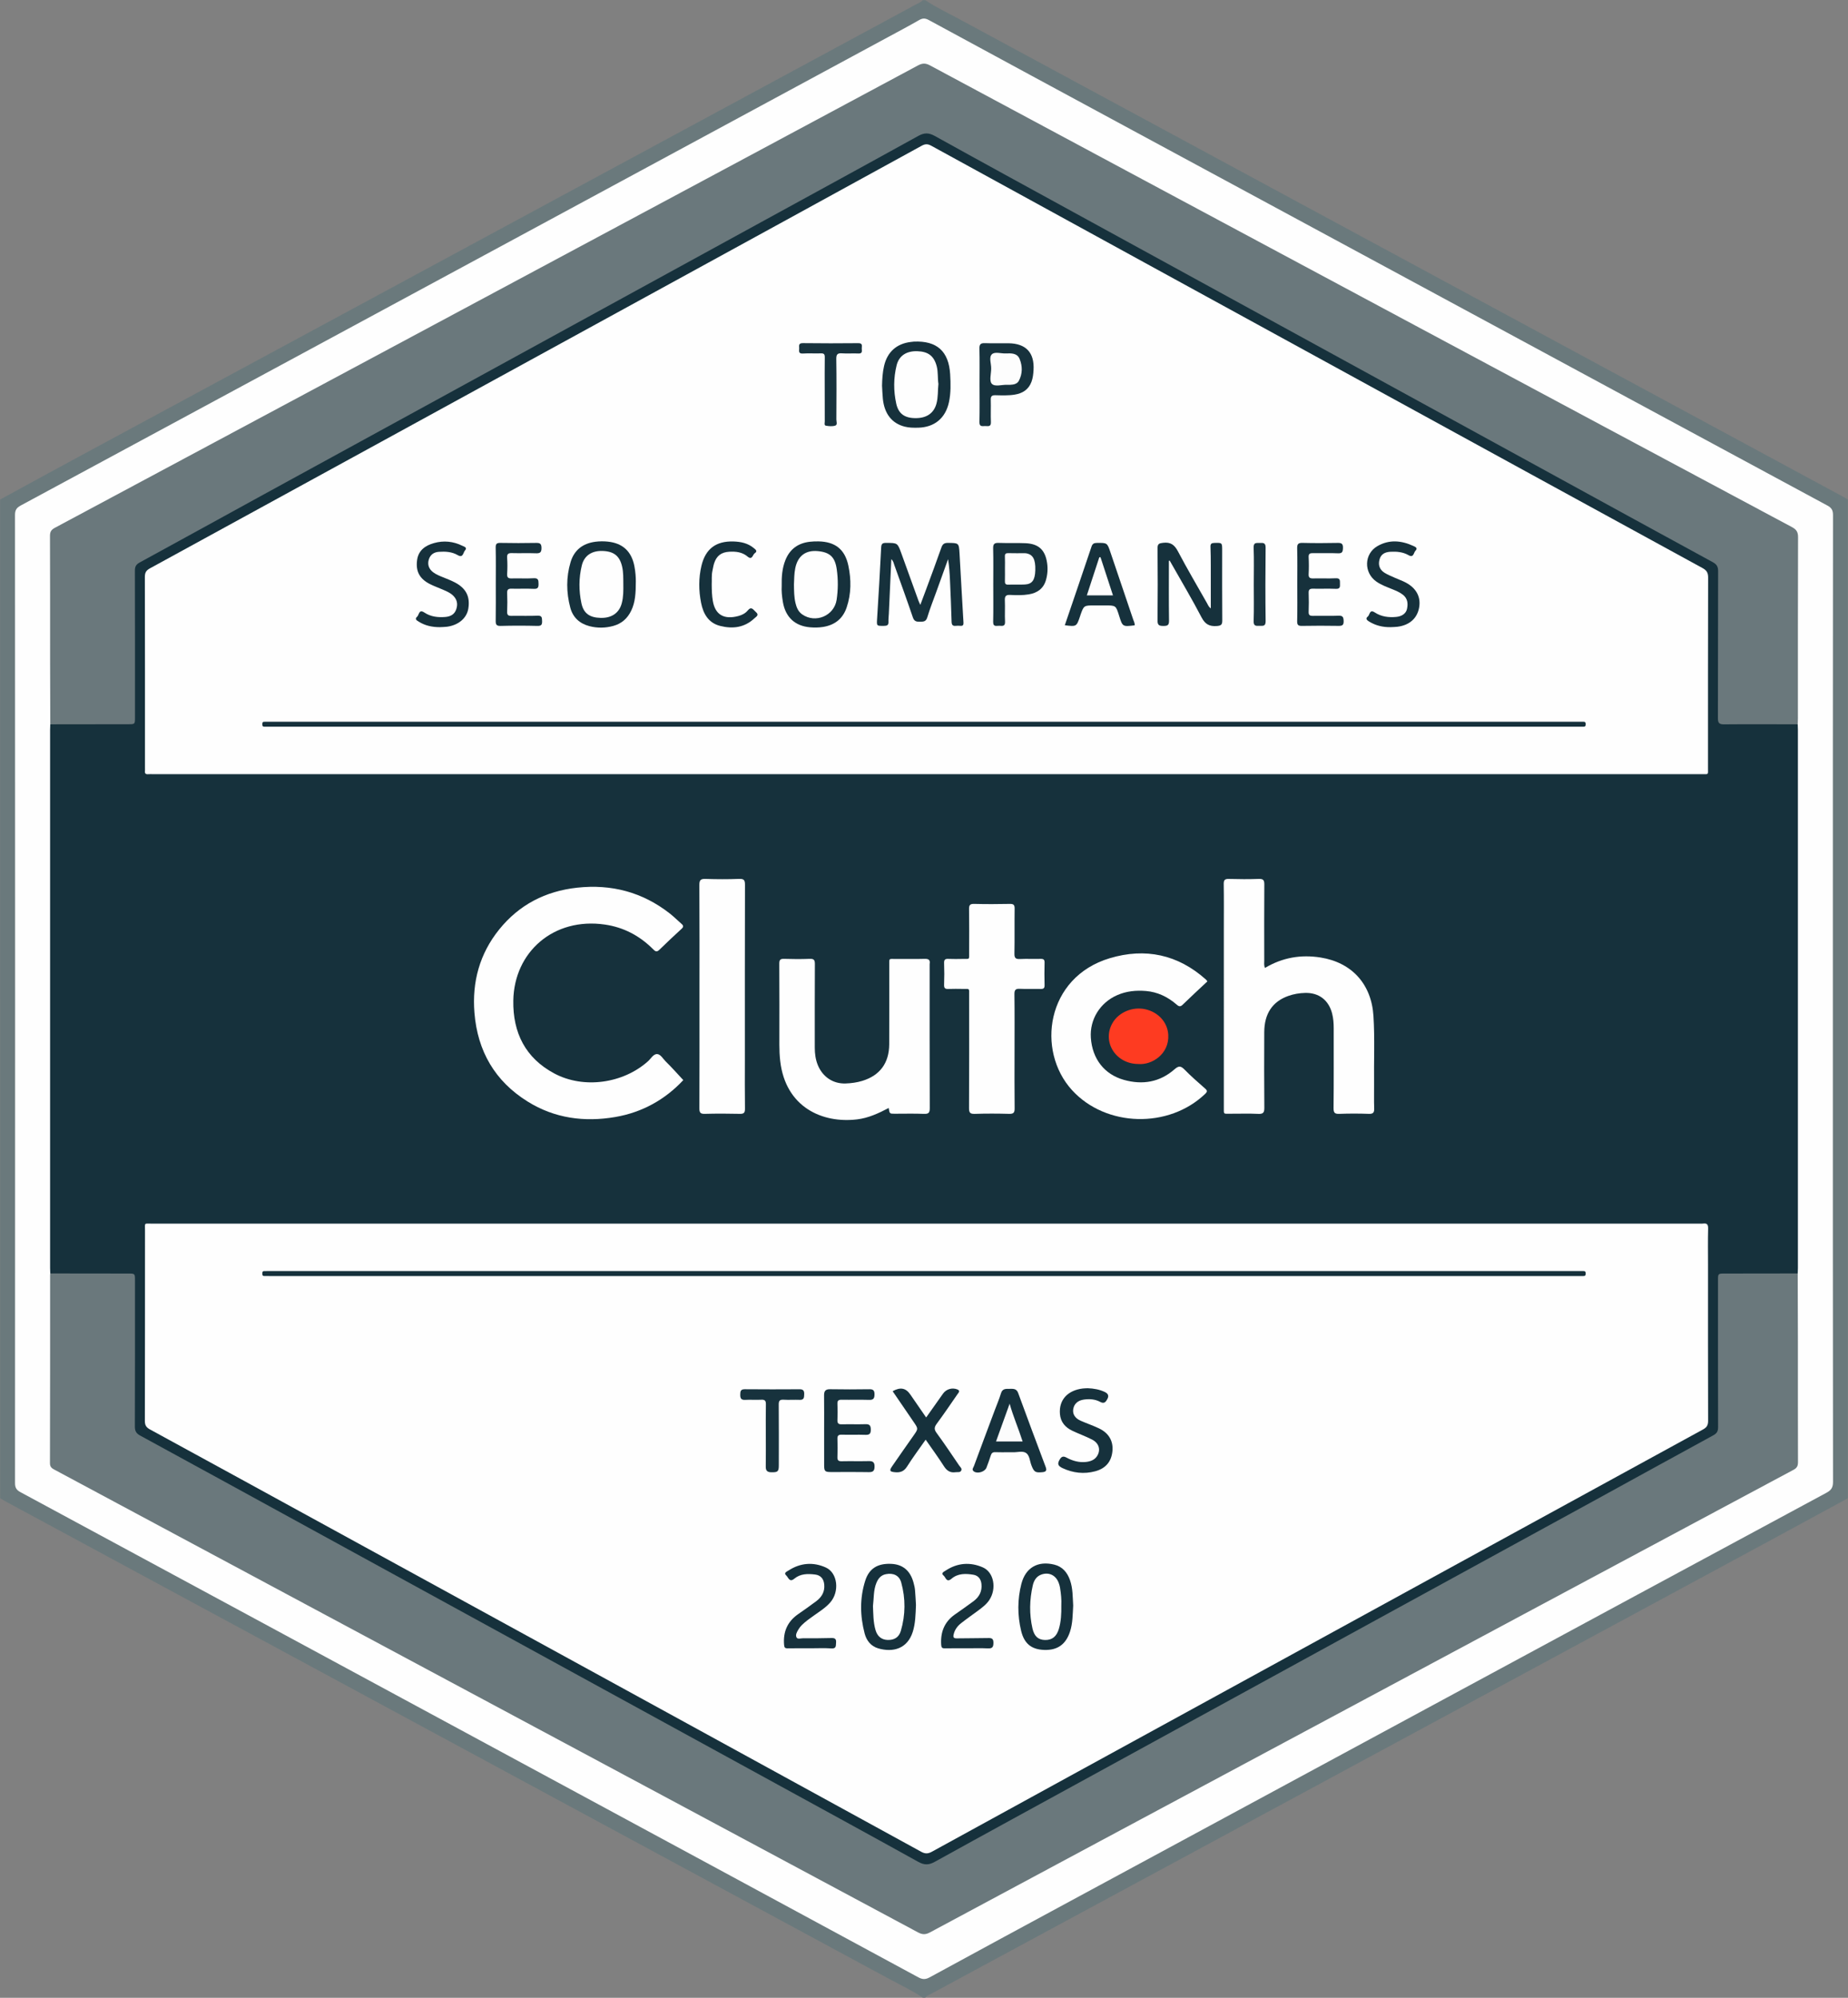 <?xml version="1.0" encoding="utf-8"?>
<!-- Generator: Adobe Illustrator 24.1.3, SVG Export Plug-In . SVG Version: 6.00 Build 0)  -->
<svg version="1.1" id="Layer_1" xmlns="http://www.w3.org/2000/svg" xmlns:xlink="http://www.w3.org/1999/xlink" x="0px" y="0px"
	 viewBox="0 0 800 864.865" style="enable-background:new 0 0 800 864.865;" xml:space="preserve">
<rect x="0" y="0" width="800" height="864.865" fill="#808080" stroke="none"/>
<style type="text/css">
	.st0{fill:none;}
	.st1{fill:#6A797C;}
	.st2{fill:#FEFEFE;}
	.st3{fill:#16313C;}
	.st4{fill:#6A787C;}
	.st5{fill:#FE3B21;}
	.st6{fill:#17323D;}
	.st7{fill:#17323C;}
	.st8{fill:#1A343F;}
	.st9{fill:#FCFCFC;}
	.st10{fill:#FDFDFD;}
</style>
<g>
	<path class="st0" d="M400.54,0.054c133.131,0,266.263,0,399.394,0c0,72.063,0,144.126,0,216.189
		c-1.012,0.366-1.716-0.352-2.477-0.756c-15.585-8.265-31.045-16.763-46.584-25.113c-12.131-6.518-24.249-13.061-36.357-19.621
		c-14.482-7.846-28.992-15.639-43.461-23.509c-9.725-5.289-19.471-10.542-29.223-15.783c-14.984-8.054-29.926-16.186-44.895-24.267
		c-11.96-6.456-23.928-12.899-35.875-19.379c-17.089-9.269-34.203-18.492-51.305-27.736c-12.509-6.762-25.029-13.504-37.552-20.241
		c-12.125-6.523-24.206-13.132-36.33-19.657c-10.303-5.545-20.553-11.188-30.892-16.666C403.344,2.649,401.183,2.273,400.54,0.054z"
		/>
	<path class="st0" d="M799.934,648.621c0,71.221-0.014,142.442,0.066,213.663c0.003,2.277-0.566,2.581-2.672,2.58
		c-132.263-0.06-264.525-0.054-396.788-0.054c0.122-1.711,1.705-1.996,2.778-2.569c7.465-3.982,14.874-8.066,22.322-12.078
		c14.895-8.025,29.785-16.06,44.653-24.135c9.806-5.326,19.654-10.578,29.466-15.893c14.798-8.016,29.616-15.997,44.42-24.003
		c9.976-5.395,19.956-10.782,29.935-16.171c14.73-7.956,29.464-15.903,44.181-23.884c9.89-5.363,19.797-10.696,29.702-16.033
		c12.44-6.703,24.849-13.463,37.291-20.161c9.986-5.376,19.956-10.78,29.938-16.163c12.358-6.665,24.697-13.365,37.052-20.035
		c9.821-5.301,19.614-10.656,29.469-15.895c5.245-2.789,10.364-5.815,15.709-8.416C798.233,648.997,798.923,648.255,799.934,648.621
		z"/>
	<path class="st0" d="M399.46,864.811c-132.321,0-264.641-0.005-396.962,0.05c-2.026,0.001-2.485-0.456-2.483-2.483
		c0.061-71.252,0.051-142.505,0.051-213.757c1.012-0.367,1.716,0.352,2.477,0.756c15.585,8.265,31.045,16.763,46.584,25.113
		c12.131,6.518,24.249,13.061,36.357,19.621c14.482,7.846,28.992,15.639,43.462,23.508c9.725,5.289,19.471,10.543,29.222,15.784
		c14.984,8.054,29.924,16.188,44.894,24.267c12.12,6.54,24.242,13.075,36.353,19.631c14.959,8.098,29.922,16.189,44.892,24.267
		c12.118,6.539,24.234,13.083,36.358,19.611c12.123,6.528,24.221,13.103,36.327,19.664c9.97,5.403,19.965,10.761,29.943,16.15
		c3.563,1.925,7.173,3.766,10.672,5.803C398.379,863.246,399.566,863.483,399.46,864.811z"/>
	<path class="st0" d="M0.066,216.243C0.066,145.022,0.08,73.801,0,2.58C-0.003,0.304,0.566-0.001,2.672,0
		C134.935,0.06,267.197,0.054,399.46,0.054c-0.122,1.711-1.705,1.996-2.778,2.569c-7.465,3.983-14.875,8.065-22.322,12.078
		c-14.895,8.025-29.784,16.06-44.653,24.134C319.82,44.203,309.89,49.492,300,54.853c-14.717,7.978-29.458,15.911-44.18,23.879
		c-9.974,5.398-19.957,10.781-29.935,16.171c-14.73,7.957-29.464,15.903-44.181,23.884c-9.89,5.363-19.797,10.696-29.702,16.033
		c-12.44,6.703-24.849,13.462-37.291,20.161c-9.985,5.376-19.956,10.78-29.938,16.163c-12.358,6.665-24.697,13.365-37.052,20.034
		c-9.821,5.301-19.614,10.656-29.469,15.895c-5.245,2.789-10.364,5.815-15.709,8.416C1.767,215.868,1.077,216.61,0.066,216.243z"/>
	<path class="st1" d="M0.066,216.243c11.43-6.222,22.845-12.474,34.294-18.661c36.635-19.8,73.285-39.572,109.925-59.364
		c54.487-29.433,108.969-58.876,163.454-88.313c29.613-15.999,59.228-31.993,88.834-48.004c1.001-0.542,2.133-0.907,2.887-1.846
		c0.36,0,0.721,0,1.081,0c4.674,3.171,9.794,5.548,14.743,8.225c56.602,30.617,113.222,61.2,169.836,91.793
		c53.851,29.1,107.702,58.2,161.553,87.3c17.135,9.26,34.271,18.518,51.404,27.781c0.631,0.341,1.239,0.726,1.857,1.09
		c0,144.126,0,288.252,0,432.378c-11.591,6.301-23.171,12.624-34.776,18.899c-37.579,20.319-75.167,40.621-112.753,60.928
		c-35.297,19.07-70.596,38.135-105.894,57.205c-39.642,21.417-79.282,42.835-118.923,64.252c-8.054,4.352-16.116,8.69-24.161,13.059
		c-1,0.543-2.133,0.907-2.887,1.845c-0.36,0-0.721,0-1.081,0c-4.677-3.166-9.793-5.548-14.742-8.224
		c-56.683-30.659-113.384-61.283-170.079-91.919c-53.773-29.057-107.544-58.118-161.316-87.177
		c-17.133-9.259-34.268-18.516-51.4-27.778c-0.631-0.341-1.239-0.726-1.857-1.09C0.066,504.495,0.066,360.369,0.066,216.243z"/>
	<path class="st2" d="M793.449,432.654c0,69.631-0.016,139.261,0.067,208.892c0.003,2.445-0.799,3.59-2.865,4.703
		c-55.329,29.803-110.624,59.669-165.918,89.539c-53.633,28.972-107.259,57.955-160.884,86.942
		c-20.485,11.073-40.973,22.143-61.414,33.296c-1.8,0.982-3.115,0.942-4.894-0.021c-57.639-31.203-115.31-62.347-172.972-93.507
		c-71.9-38.853-143.794-77.719-215.719-116.526c-1.742-0.94-2.346-1.932-2.346-3.916c0.052-139.712,0.054-279.423-0.01-419.135
		c-0.001-2.134,0.709-3.127,2.502-4.094c71.141-38.366,142.256-76.782,213.371-115.197c53.633-28.972,107.262-57.952,160.891-86.931
		c4.905-2.65,9.838-5.253,14.672-8.027c1.528-0.877,2.643-0.81,4.164,0.016c29.476,16.001,58.98,31.949,88.487,47.893
		c43.742,23.635,87.493,47.254,131.237,70.885c56.4,30.469,112.793,60.953,169.219,91.373c1.818,0.98,2.471,2.01,2.469,4.114
		C793.438,292.852,793.449,362.753,793.449,432.654z"/>
	<path class="st3" d="M21.763,551.296c-0.026-0.809-0.076-1.617-0.076-2.426c-0.004-77.625-0.004-155.25,0-232.874
		c0-0.809,0.049-1.617,0.076-2.426c1.032-1.03,2.358-0.735,3.585-0.738c9.636-0.025,19.273-0.007,28.91-0.017
		c3.37-0.003,3.461-0.091,3.462-3.513c0.008-20.265,0.053-40.529-0.051-60.793c-0.015-2.955,0.833-4.768,3.527-6.233
		c14.078-7.654,28.133-15.353,42.181-23.062c12.076-6.626,24.17-13.218,36.251-19.834c12.634-6.919,25.268-13.836,37.891-20.774
		c16.173-8.89,32.359-17.756,48.551-26.611c16.113-8.811,32.22-17.634,48.337-26.44c16.037-8.762,32.049-17.572,48.078-26.349
		c14.213-7.783,28.427-15.564,42.644-23.339c10.584-5.788,21.227-11.471,31.696-17.462c3.017-1.727,5.499-1.684,8.523,0.009
		c16.496,9.232,33.132,18.214,49.707,27.305c16.022,8.789,32.052,17.564,48.078,26.346c14.289,7.83,28.595,15.632,42.881,23.468
		c13.971,7.663,27.947,15.316,41.919,22.976c14.209,7.79,28.422,15.573,42.641,23.346c13.903,7.6,27.787,15.235,41.691,22.834
		c12.639,6.909,25.279,13.816,37.901,20.757c10.334,5.683,20.696,11.314,31.043,16.972c2.52,1.378,3.281,3.112,3.271,5.834
		c-0.078,20.174-0.044,40.349-0.041,60.523c0.001,4.036,0.007,4.04,4.008,4.041c8.736,0.003,17.472-0.011,26.208,0.014
		c1.226,0.004,2.551-0.291,3.582,0.738c0.026,0.809,0.076,1.617,0.076,2.426c0.003,77.625,0.004,155.25,0,232.874
		c0,0.809-0.049,1.617-0.076,2.426c-1.032,1.03-2.358,0.734-3.586,0.738c-9.006,0.026-18.012,0.004-27.018,0.019
		c-3.036,0.005-3.188,0.152-3.19,3.228c-0.012,20.264-0.065,40.529,0.056,60.793c0.019,3.162-0.859,5.1-3.752,6.657
		c-12.129,6.525-24.199,13.164-36.266,19.807c-12.382,6.816-24.781,13.601-37.187,20.373c-12.564,6.858-25.11,13.749-37.675,20.606
		c-13.987,7.633-27.949,15.313-41.925,22.966c-14.371,7.87-28.75,15.724-43.115,23.604c-13.891,7.62-27.793,15.222-41.686,22.839
		c-14.366,7.877-28.745,15.732-43.114,23.604c-13.896,7.612-27.808,15.193-41.678,22.853c-4.649,2.568-9.384,4.981-13.963,7.674
		c-2.07,1.218-4.009,1.185-6.11,0.012c-13.757-7.677-27.619-15.163-41.429-22.744c-12.468-6.845-24.951-13.664-37.429-20.492
		c-14.294-7.822-28.576-15.666-42.871-23.487c-13.979-7.649-27.946-15.318-41.928-22.961c-12.086-6.606-24.164-13.229-36.245-19.844
		c-12.555-6.875-25.117-13.737-37.664-20.627c-12.389-6.803-24.791-13.583-37.184-20.377c-13.894-7.616-27.798-15.214-41.689-22.837
		c-6.945-3.812-13.899-7.608-20.858-11.392c-2.325-1.265-3.056-2.887-3.047-5.412c0.067-19.724,0.038-39.448,0.037-59.172
		c0-0.811,0.008-1.621-0.002-2.432c-0.039-3.079-0.167-3.236-3.193-3.241c-9.727-0.016-19.453,0.005-29.18-0.019
		C24.122,552.03,22.795,552.326,21.763,551.296z"/>
	<path class="st4" d="M778.237,313.569c-10.628-0.013-21.257-0.091-31.883,0.013c-2.187,0.021-2.677-0.654-2.67-2.733
		c0.072-21.167,0.014-42.335,0.092-63.502c0.007-1.966-0.555-3.012-2.304-3.964c-24.318-13.242-48.59-26.568-72.875-39.87
		c-22.708-12.439-45.418-24.874-68.127-37.311c-22.709-12.437-45.418-24.874-68.128-37.31
		c-22.631-12.392-45.265-24.778-67.893-37.176c-19.947-10.929-39.913-21.823-59.796-32.865c-2.596-1.442-4.546-1.437-7.143,0.001
		c-22.654,12.537-45.387,24.93-68.097,37.366c-22.71,12.436-45.42,24.871-68.129,37.307c-22.63,12.394-45.256,24.795-67.89,37.182
		c-26.814,14.675-53.641,29.324-80.448,44.01c-17.503,9.589-34.967,19.251-52.493,28.796c-1.593,0.868-2.062,1.818-2.057,3.564
		c0.061,21.167,0.041,42.335,0.038,63.502c0,2.94-0.008,2.945-2.895,2.949c-11.258,0.016-22.517,0.028-33.775,0.042
		c-0.026-9.184-0.069-18.369-0.075-27.553c-0.012-18.011,0.026-36.022-0.049-54.033c-0.007-1.79,0.555-2.665,2.125-3.505
		c75.447-40.363,150.866-80.779,226.29-121.186c49.121-26.315,98.251-52.614,147.348-78.975c1.854-0.995,3.253-1.048,5.139-0.036
		c70.098,37.622,140.224,75.193,210.352,112.758c54.28,29.076,108.564,58.146,162.874,87.167c1.887,1.008,2.614,2.108,2.606,4.314
		c-0.089,26.116-0.057,52.232-0.061,78.348C778.313,311.769,778.264,312.669,778.237,313.569z"/>
	<path class="st4" d="M21.763,551.296c11.258,0.013,22.517,0.026,33.775,0.041c2.887,0.004,2.895,0.009,2.895,2.949
		c0.002,21.077,0.031,42.155-0.048,63.232c-0.007,1.966,0.554,3.012,2.303,3.964c24.318,13.242,48.59,26.568,72.875,39.87
		c22.708,12.439,45.418,24.874,68.127,37.311c22.709,12.437,45.418,24.874,68.128,37.31c22.631,12.392,45.266,24.778,67.893,37.176
		c19.947,10.929,39.913,21.823,59.796,32.865c2.595,1.441,4.545,1.438,7.143,0.001c22.654-12.537,45.387-24.93,68.097-37.366
		c22.71-12.436,45.42-24.871,68.129-37.307c22.63-12.394,45.256-24.795,67.89-37.182c26.814-14.674,53.641-29.324,80.448-44.01
		c17.503-9.589,34.967-19.25,52.493-28.796c1.592-0.867,2.064-1.817,2.059-3.563c-0.061-21.167-0.041-42.335-0.039-63.502
		c0-2.941,0.008-2.946,2.894-2.95c10.538-0.016,21.077-0.028,31.615-0.042c0.026,9.725,0.069,19.45,0.076,29.176
		c0.012,17.472-0.015,34.944,0.035,52.416c0.005,1.597-0.335,2.557-1.875,3.381c-75.375,40.32-150.723,80.69-226.074,121.055
		c-49.283,26.401-98.572,52.79-147.828,79.241c-1.867,1.003-3.27,1.003-5.139,0.001c-79.69-42.734-159.411-85.409-239.121-128.107
		c-44.847-24.022-89.678-48.073-134.523-72.099c-1.211-0.649-2.162-1.15-2.157-2.929c0.08-27.198,0.061-54.397,0.069-81.595
		C21.7,551.655,21.741,551.476,21.763,551.296z"/>
	<path class="st2" d="M401.064,529.717c111.504,0,223.007,0,334.511,0c0.54,0,1.09,0.065,1.62-0.012
		c1.705-0.248,2.305,0.321,2.257,2.155c-0.135,5.221-0.047,10.447-0.047,15.671c0,22.518-0.024,45.036,0.044,67.553
		c0.006,1.844-0.538,2.831-2.168,3.723c-71.616,39.166-143.204,78.381-214.798,117.586c-39.695,21.737-79.4,43.457-119.069,65.242
		c-1.693,0.93-2.932,0.947-4.632,0.015c-85.116-46.668-170.257-93.287-255.397-139.911c-26.149-14.32-52.293-28.65-78.469-42.918
		c-1.609-0.877-2.209-1.828-2.205-3.701c0.069-27.471,0.04-54.943,0.057-82.415c0.002-3.495-0.516-2.979,2.974-2.98
		C177.515,529.715,289.289,529.717,401.064,529.717z"/>
	<path class="st2" d="M401.074,335.148c-111.594,0-223.188,0-334.781,0c-0.721,0-1.446-0.051-2.161,0.011
		c-1.044,0.091-1.501-0.303-1.382-1.368c0.05-0.445,0.007-0.9,0.007-1.35c0-27.562,0.021-55.124-0.047-82.685
		c-0.005-1.864,0.58-2.824,2.194-3.707c71.537-39.123,143.048-78.291,214.564-117.452c39.853-21.823,79.714-43.634,119.542-65.504
		c1.537-0.844,2.621-0.833,4.153,0.007c61.726,33.857,123.48,67.661,185.228,101.477c49.54,27.13,99.07,54.277,148.64,81.351
		c1.826,0.997,2.432,2.039,2.426,4.111c-0.08,27.471-0.049,54.943-0.06,82.415c-0.001,3.109,0.397,2.686-2.732,2.687
		C624.802,335.149,512.938,335.148,401.074,335.148z"/>
	<path class="st2" d="M295.801,467.591c-7.85,8.408-17.746,13.973-29.441,15.977c-13.366,2.29-26.212,0.596-37.905-6.669
		c-14.213-8.831-21.73-21.861-23.068-38.433c-1.077-13.343,2.219-25.53,10.681-36.046c8.663-10.766,20.082-16.631,33.753-18.129
		c14.878-1.63,28.353,1.93,40.194,11.215c1.765,1.384,3.34,3.007,5.045,4.471c0.901,0.774,0.842,1.338-0.023,2.134
		c-3.243,2.984-6.47,5.989-9.612,9.079c-1.251,1.23-1.911,0.527-2.814-0.375c-5.775-5.766-12.692-9.389-20.774-10.562
		c-22.148-3.216-39.274,11.862-39.626,32.889c-0.232,13.922,5.231,24.887,17.734,31.569c12.707,6.791,29.806,4.366,40.573-5.276
		c1.258-1.126,2.307-3.118,3.866-3.116c1.562,0.002,2.595,2.014,3.791,3.186C290.804,462.08,293.241,464.851,295.801,467.591z"/>
	<path class="st2" d="M547.603,419.031c7.616-4.535,15.591-5.858,24.06-4.515c13.522,2.145,22.037,11.503,22.905,25.296
		c0.617,9.802,0.147,19.618,0.27,29.426c0.044,3.511-0.088,7.027,0.046,10.533c0.069,1.816-0.37,2.502-2.33,2.431
		c-4.226-0.153-8.466-0.155-12.692,0c-1.971,0.072-2.585-0.373-2.563-2.479c0.118-11.524,0.049-23.05,0.063-34.576
		c0.003-2.168-0.145-4.308-0.692-6.415c-1.49-5.736-5.672-9.009-11.595-8.888c-2.515,0.051-5.01,0.462-7.402,1.32
		c-6.834,2.449-10.341,7.669-10.375,15.667c-0.047,10.895-0.064,21.791,0.034,32.685c0.019,2.053-0.419,2.801-2.622,2.694
		c-4.042-0.196-8.101-0.04-12.153-0.061c-3.033-0.015-2.758,0.391-2.758-2.71c-0.005-25.752-0.003-51.505-0.003-77.257
		c0-6.483,0.066-12.967-0.043-19.449c-0.03-1.792,0.489-2.281,2.251-2.23c4.318,0.126,8.646,0.14,12.963-0.004
		c1.917-0.064,2.372,0.557,2.359,2.401c-0.082,10.985-0.047,21.97-0.03,32.956C547.297,416.833,547.096,417.835,547.603,419.031z"/>
	<path class="st2" d="M384.714,479.666c-4.482,2.343-8.807,4.336-13.603,4.921c-15.152,1.847-31.047-5.271-33.356-25.259
		c-0.269-2.332-0.369-4.658-0.366-7c0.014-11.704,0.04-23.408-0.032-35.111c-0.01-1.65,0.391-2.179,2.085-2.12
		c3.687,0.129,7.384,0.138,11.07-0.002c1.781-0.068,2.261,0.462,2.25,2.234c-0.075,12.063-0.036,24.128-0.042,36.191
		c-0.001,2.63,0.326,5.196,1.344,7.644c2.11,5.071,6.604,8.096,12.052,7.885c2.413-0.093,4.834-0.41,7.175-1.126
		c7.609-2.328,11.62-7.704,11.653-15.848c0.045-11.343,0.005-22.687,0.015-34.031c0.003-3.406-0.311-2.872,2.835-2.898
		c4.141-0.034,8.285,0.077,12.422-0.049c1.744-0.053,2.54,0.408,2.231,2.213c-0.015,0.087-0.002,0.18-0.002,0.27
		c0,20.707-0.032,41.414,0.05,62.12c0.008,2.043-0.508,2.591-2.537,2.508c-4.224-0.172-8.46-0.046-12.691-0.055
		C385.11,482.149,385.11,482.136,384.714,479.666z"/>
	<path class="st2" d="M522.683,424.848c-3.604,3.389-7.237,6.73-10.772,10.171c-1.149,1.118-1.86,0.464-2.702-0.257
		c-3.787-3.248-8.105-5.319-13.114-5.743c-4.263-0.361-8.438,0.042-12.417,1.771c-7.458,3.242-11.993,10.555-11.446,18.482
		c0.629,9.102,5.804,15.829,14.294,18.217c8.063,2.269,15.554,1.025,21.947-4.594c1.772-1.558,2.706-1.504,4.308,0.138
		c2.821,2.892,5.893,5.545,8.926,8.222c0.977,0.862,1.016,1.328,0.027,2.279c-15.732,15.118-42.952,14.492-57.64-1.584
		c-15.58-17.053-11.267-48.849,16.305-57.124c15.389-4.618,29.524-1.639,41.681,9.261
		C522.272,424.257,522.405,424.492,522.683,424.848z"/>
	<path class="st2" d="M439.195,455.246c0,8.193-0.057,16.386,0.043,24.577c0.023,1.876-0.502,2.426-2.382,2.377
		c-4.948-0.13-9.905-0.156-14.851,0.01c-2.055,0.069-2.521-0.516-2.51-2.53c0.088-16.295,0.056-32.59,0.044-48.885
		c-0.002-3.093,0.353-2.649-2.751-2.682c-2.07-0.022-4.143-0.064-6.211,0.017c-1.326,0.052-1.935-0.249-1.877-1.767
		c0.12-3.146,0.112-6.303,0.002-9.451c-0.051-1.466,0.47-1.862,1.844-1.8c2.066,0.093,4.14,0.048,6.211,0.018
		c3.156-0.045,2.77,0.499,2.782-2.92c0.021-6.212,0.067-12.425-0.033-18.635c-0.028-1.735,0.4-2.309,2.215-2.265
		c5.128,0.127,10.263,0.112,15.392,0.005c1.652-0.035,2.148,0.401,2.123,2.088c-0.098,6.481,0.04,12.965-0.088,19.445
		c-0.039,1.947,0.598,2.411,2.414,2.325c2.964-0.14,5.941,0.014,8.91-0.062c1.26-0.032,1.759,0.301,1.723,1.651
		c-0.087,3.239-0.087,6.483,0,9.722c0.037,1.353-0.469,1.68-1.726,1.648c-2.969-0.076-5.946,0.079-8.91-0.062
		c-1.819-0.086-2.437,0.386-2.411,2.328C439.26,438.679,439.195,446.963,439.195,455.246z"/>
	<path class="st2" d="M302.806,431.2c0-16.022,0.045-32.044-0.053-48.065c-0.013-2.153,0.575-2.706,2.671-2.638
		c4.855,0.157,9.724,0.172,14.577-0.007c2.094-0.078,2.507,0.564,2.501,2.543c-0.068,25.383-0.045,50.766-0.045,76.149
		c0,6.931-0.06,13.862,0.041,20.792c0.026,1.789-0.497,2.267-2.26,2.225c-5.038-0.12-10.082-0.132-15.119,0.004
		c-1.916,0.052-2.365-0.538-2.357-2.397C302.837,463.604,302.806,447.402,302.806,431.2z"/>
	<path class="st5" d="M492.756,460.616c-9.797-0.033-15.827-9.656-11.134-17.771c2.692-4.655,8.725-7.167,14.226-5.923
		c5.513,1.247,9.573,5.552,9.894,11.028C506.233,456.332,498.625,461.161,492.756,460.616z"/>
	<path class="st3" d="M400.006,552.417c-94.395,0-188.789,0-283.184,0c-0.811,0-1.621-0.008-2.432-0.01
		c-0.734-0.001-0.835-0.46-0.833-1.064c0.002-0.596,0.077-1.073,0.821-1.076c0.63-0.003,1.261-0.011,1.891-0.011
		c189.149,0,378.299,0,567.448,0c0.54,0,1.082,0.025,1.621-0.003c0.777-0.041,1.117,0.239,1.117,1.077
		c0,0.827-0.314,1.126-1.104,1.091c-0.719-0.032-1.441-0.004-2.161-0.004C588.795,552.417,494.401,552.417,400.006,552.417z"/>
	<path class="st3" d="M400.719,623.252c-2.778,3.975-5.581,7.715-8.067,11.655c-1.313,2.082-2.943,2.647-5.178,2.438
		c-2.311-0.216-2.59-0.663-1.272-2.577c3.059-4.442,6.157-8.857,9.259-13.27c2.081-2.96,2.094-2.948,0.076-5.898
		c-3.036-4.438-6.069-8.878-9.113-13.332c3.379-1.879,5.712-1.39,7.661,1.446c2.225,3.237,4.458,6.469,6.847,9.935
		c2.526-3.573,4.903-6.937,7.283-10.299c1.403-1.981,3.913-2.733,6.137-1.881c1.545,0.592,0.618,1.409,0.16,2.072
		c-2.962,4.29-5.893,8.605-8.986,12.799c-1.064,1.444-1.237,2.407-0.1,3.959c3.397,4.638,6.588,9.427,9.828,14.179
		c0.431,0.632,1.285,1.245,0.878,2.113c-0.47,1.004-1.567,0.614-2.42,0.744c-2.322,0.353-3.82-0.602-5.088-2.595
		C406.175,630.895,403.465,627.211,400.719,623.252z"/>
	<path class="st3" d="M436.786,628.69c-1.979,0-3.96,0.06-5.935-0.023c-1.097-0.046-1.61,0.39-1.929,1.387
		c-0.574,1.793-1.212,3.568-1.887,5.326c-0.688,1.791-3.858,2.735-5.418,1.647c-1.128-0.787-0.252-1.66,0.018-2.392
		c2.974-8.077,6.004-16.133,9.017-24.195c0.911-2.436,1.94-4.837,2.693-7.321c0.622-2.052,2.194-1.868,3.672-1.871
		c1.467-0.003,3.003-0.23,3.733,1.77c3.909,10.698,7.901,21.366,11.915,32.025c0.576,1.53,0.216,2.127-1.395,2.284
		c-3.055,0.297-3.643-0.045-4.775-3.003c-0.699-1.827-0.771-4.265-2.292-5.304c-1.523-1.04-3.835-0.23-5.798-0.326
		C437.866,628.668,437.325,628.69,436.786,628.69z"/>
	<path class="st3" d="M356.764,619.264c0-5.042,0.045-10.085-0.023-15.126c-0.026-1.908,0.569-2.763,2.634-2.725
		c5.67,0.104,11.345,0.086,17.016,0.005c1.68-0.024,2.182,0.595,2.18,2.204c-0.002,1.658-0.391,2.464-2.275,2.405
		c-3.958-0.125-7.923,0.011-11.883-0.064c-1.359-0.026-1.954,0.31-1.889,1.785c0.104,2.336,0.094,4.683,0.002,7.021
		c-0.056,1.425,0.464,1.872,1.866,1.839c3.419-0.081,6.844,0.048,10.263-0.055c1.78-0.054,2.303,0.583,2.317,2.345
		c0.015,1.823-0.608,2.319-2.347,2.259c-3.417-0.117-6.843,0.027-10.262-0.063c-1.424-0.038-1.886,0.43-1.838,1.838
		c0.09,2.608,0.095,5.224-0.002,7.831c-0.052,1.41,0.405,1.862,1.824,1.831c3.87-0.085,7.744,0.031,11.613-0.056
		c1.734-0.039,2.649,0.292,2.634,2.342c-0.014,1.948-0.703,2.461-2.556,2.427c-5.49-0.102-10.984-0.017-16.476-0.046
		c-2.413-0.013-2.774-0.384-2.789-2.871C356.742,629.349,356.764,624.307,356.764,619.264z"/>
	<path class="st3" d="M396.522,694.82c-0.182,4.254-0.233,8.028-1.403,11.675c-2.347,7.314-8.555,8.938-14.875,7.125
		c-3.239-0.929-5.137-3.405-5.942-6.466c-2.002-7.611-2.145-15.307,0.259-22.857c1.688-5.301,5.372-7.516,11.185-7.285
		c5.045,0.201,8.317,2.924,9.72,8.135c0.279,1.038,0.546,2.098,0.642,3.164C396.316,690.635,396.41,692.97,396.522,694.82z"/>
	<path class="st3" d="M464.585,695.076c-0.232,3.893-0.184,7.682-1.39,11.326c-1.819,5.492-5.403,8.05-11.101,7.871
		c-5.509-0.173-8.712-2.65-10.06-8.321c-1.602-6.739-1.602-13.58,0.125-20.287c1.813-7.044,7.158-10.064,14.221-8.322
		c3.54,0.873,5.618,3.345,6.808,6.68C464.482,687.65,464.345,691.451,464.585,695.076z"/>
	<path class="st3" d="M470.908,600.98c2.532,0.105,4.987,0.511,7.312,1.607c1.389,0.655,1.931,1.559,1.193,2.993
		c-0.658,1.279-1.38,2.28-3.107,1.338c-2.206-1.203-4.633-1.368-7.087-1.024c-2.645,0.37-4.255,1.858-4.62,4.178
		c-0.331,2.107,0.785,3.922,3.239,4.996c2.626,1.15,5.357,2.073,7.94,3.308c4.22,2.018,6.178,5.445,5.805,9.726
		c-0.394,4.535-2.826,7.581-7.444,8.827c-4.849,1.308-9.63,0.759-14.171-1.361c-2.121-0.99-2.288-1.985-1.161-3.823
		c0.766-1.249,1.568-1.442,2.873-0.738c2.652,1.431,5.493,2.237,8.552,1.878c2.043-0.24,3.85-0.963,4.902-2.883
		c1.389-2.536,0.536-5.29-2.368-6.786c-2.786-1.435-5.765-2.487-8.596-3.841c-3.019-1.444-5.032-3.734-5.323-7.227
		c-0.504-6.044,3.265-10.252,9.904-11.052C469.463,601.011,470.186,601.016,470.908,600.98z"/>
	<path class="st3" d="M350.707,713.567c-3.24,0-6.481-0.043-9.719,0.023c-1.161,0.023-1.459-0.345-1.557-1.512
		c-0.473-5.592,1.41-10.031,6.052-13.267c2.653-1.85,5.309-3.701,7.891-5.647c2.356-1.776,3.731-4.091,3.443-7.184
		c-0.231-2.479-1.529-4.052-3.986-4.35c-3.169-0.384-6.358-0.378-8.988,1.818c-2.112,1.764-2.587-0.604-3.473-1.393
		c-1.283-1.142,0.287-1.721,0.947-2.148c5.138-3.327,10.683-3.798,16.179-1.311c5.181,2.345,6.027,10.501,1.862,15.19
		c-1.993,2.243-4.524,3.824-6.938,5.542c-1.832,1.304-3.679,2.59-5.289,4.167c-0.572,0.56-1.075,1.219-1.489,1.905
		c-0.65,1.078-1.418,2.382-0.803,3.501c0.453,0.824,1.84,0.321,2.803,0.324c4.048,0.012,8.099,0.027,12.144-0.103
		c1.592-0.051,2.289,0.292,2.144,2.043c-0.117,1.413,0.113,2.605-2.045,2.456C356.837,713.411,353.767,713.567,350.707,713.567z"/>
	<path class="st3" d="M418.719,713.567c-3.238,0-6.478-0.042-9.715,0.022c-1.162,0.023-1.485-0.345-1.563-1.52
		c-0.362-5.445,1.348-9.896,5.892-13.109c2.714-1.919,5.456-3.799,8.117-5.789c2.463-1.842,3.763-4.285,3.42-7.462
		c-0.231-2.139-1.404-3.623-3.438-3.973c-3.323-0.572-6.755-0.654-9.508,1.703c-2.207,1.889-2.505-0.592-3.413-1.325
		c-1.361-1.098,0.123-1.705,0.798-2.152c5.113-3.394,10.649-3.834,16.161-1.418c4.812,2.109,6.043,9.167,2.835,14.074
		c-1.26,1.927-3.059,3.271-4.862,4.612c-2.45,1.822-4.962,3.564-7.361,5.45c-1.568,1.234-2.76,2.785-3.235,4.826
		c-0.296,1.272-0.059,1.79,1.369,1.76c4.495-0.094,8.993-0.029,13.488-0.138c1.604-0.039,2.374,0.198,2.356,2.125
		c-0.018,1.91-0.594,2.442-2.437,2.354C424.661,713.464,421.687,713.568,418.719,713.567z"/>
	<path class="st6" d="M331.52,621.414c0-4.495-0.058-8.991,0.031-13.484c0.03-1.533-0.441-2.046-1.979-1.969
		c-2.331,0.117-4.678-0.061-7.008,0.06c-1.749,0.091-2.129-0.707-2.11-2.249c0.018-1.432,0.127-2.374,1.983-2.356
		c7.91,0.076,15.821,0.057,23.731,0.011c1.582-0.009,2.017,0.691,1.972,2.134c-0.042,1.36-0.024,2.528-1.935,2.45
		c-2.333-0.095-4.681,0.091-7.008-0.058c-1.726-0.11-2.092,0.544-2.079,2.147c0.07,8.719,0.038,17.439,0.03,26.159
		c-0.003,2.834-0.435,3.153-3.312,3.1c-1.737-0.032-2.368-0.744-2.34-2.463C331.569,630.404,331.52,625.908,331.52,621.414z"/>
	<path class="st3" d="M400.005,314.609c-94.395,0-188.789,0-283.184,0c-0.811,0-1.621-0.008-2.432-0.01
		c-0.735-0.001-0.833-0.462-0.832-1.065c0.001-0.597,0.08-1.072,0.822-1.074c0.63-0.002,1.261-0.011,1.891-0.011
		c189.149,0,378.299,0,567.448,0c0.54,0,1.082,0.025,1.621-0.003c0.778-0.041,1.116,0.242,1.115,1.078
		c0,0.828-0.317,1.124-1.106,1.089c-0.719-0.032-1.441-0.004-2.161-0.004C588.794,314.609,494.399,314.609,400.005,314.609z"/>
	<path class="st3" d="M398.406,261.861c1.003-2.677,1.849-4.898,2.67-7.129c2.168-5.894,4.377-11.773,6.451-17.7
		c0.53-1.514,1.262-2.027,2.874-2.005c4.645,0.064,4.709-0.019,4.977,4.505c0.592,9.961,1.083,19.927,1.704,29.886
		c0.079,1.267-0.282,1.593-1.411,1.509c-0.627-0.046-1.266-0.066-1.889,0.004c-1.428,0.16-1.804-0.457-1.841-1.846
		c-0.158-5.931-0.427-11.86-0.688-17.788c-0.134-3.044-0.337-6.085-0.833-9.225c-1.684,4.678-3.369,9.356-5.052,14.034
		c-1.336,3.714-2.814,7.386-3.946,11.161c-0.579,1.932-1.756,1.86-3.253,1.888c-1.481,0.028-2.422-0.203-2.988-1.866
		c-2.573-7.558-5.302-15.064-7.992-22.582c-0.293-0.818-0.399-1.736-1.338-2.64c-0.365,8.054-0.717,15.843-1.072,23.633
		c-0.053,1.167-0.215,2.339-0.161,3.5c0.071,1.501-0.665,1.74-1.97,1.749c-3.219,0.023-3.149,0.089-2.945-3.206
		c0.633-10.228,1.264-20.457,1.753-30.693c0.083-1.733,0.631-2.027,2.193-2.02c4.88,0.024,4.889-0.046,6.525,4.467
		c2.478,6.837,4.941,13.68,7.417,20.518C397.762,260.481,397.991,260.924,398.406,261.861z"/>
	<path class="st3" d="M506.018,242.809c0,8.633-0.072,17.268,0.053,25.899c0.03,2.058-0.763,2.275-2.487,2.269
		c-1.74-0.005-2.501-0.292-2.481-2.31c0.105-10.436,0.101-20.873,0.002-31.309c-0.018-1.962,0.701-2.17,2.435-2.373
		c3.254-0.381,4.915,0.888,6.41,3.732c3.966,7.539,8.307,14.882,12.508,22.297c0.431,0.761,0.704,1.638,1.698,2.372
		c0-6.234,0.011-12.278-0.005-18.323c-0.007-2.786-0.015-5.574-0.128-8.357c-0.054-1.327,0.464-1.636,1.711-1.667
		c3.346-0.084,3.345-0.146,3.346,3.262c0,10.077-0.044,20.154,0.041,30.23c0.016,1.826-0.414,2.334-2.331,2.48
		c-3.245,0.246-5.096-0.77-6.657-3.775c-3.929-7.558-8.298-14.888-12.492-22.308c-0.428-0.757-0.865-1.51-1.297-2.265
		C506.236,242.711,506.127,242.76,506.018,242.809z"/>
	<path class="st3" d="M338.396,253.686c-0.08-4.013,0.201-7.667,1.587-11.161c1.905-4.802,5.488-7.397,10.561-7.985
		c1.245-0.144,2.511-0.191,3.766-0.168c7.227,0.136,11.448,3.427,12.942,10.493c1.279,6.05,1.27,12.151-0.73,18.092
		c-1.641,4.874-5.128,7.637-10.198,8.451c-1.881,0.302-3.772,0.32-5.65,0.16c-6.557-0.561-10.651-4.415-11.761-10.945
		C338.507,258.224,338.269,255.816,338.396,253.686z"/>
	<path class="st3" d="M381.834,166.966c0.065-2.885,0.232-5.745,0.886-8.564c1.4-6.029,5.407-9.63,11.561-10.364
		c0.444-0.053,0.888-0.126,1.334-0.147c9.944-0.454,15.115,4.16,15.711,14.156c0.24,4.033,0.336,8.078-0.529,12.081
		c-1.49,6.888-6.249,10.859-13.305,11.026c-1.981,0.047-3.965,0.033-5.894-0.466c-5.522-1.43-8.76-5.578-9.412-12.077
		C381.999,170.736,381.948,168.848,381.834,166.966z"/>
	<path class="st3" d="M275.25,251.585c-0.002,5.193-0.231,9.127-2.001,12.792c-1.607,3.328-4.114,5.592-7.728,6.587
		c-3.459,0.952-6.947,0.997-10.382,0.097c-4.213-1.104-7.141-3.755-8.273-8.036c-1.732-6.549-1.802-13.154,0.135-19.661
		c1.567-5.264,5.314-8.127,10.738-8.833c1.791-0.233,3.581-0.242,5.374-0.058c6.432,0.661,10.243,4.188,11.504,10.559
		C275.127,247.606,275.258,250.197,275.25,251.585z"/>
	<path class="st3" d="M460.956,270.683c3.92-11.516,7.774-22.783,11.569-34.069c0.418-1.243,1.08-1.563,2.329-1.576
		c4.46-0.045,4.451-0.093,5.867,4.09c3.276,9.676,6.568,19.346,9.826,29.027c0.278,0.825,0.753,1.623,0.659,2.552
		c-5.244,0.644-5.244,0.644-6.747-4.158c-1.395-4.454-1.395-4.454-6.067-4.454c-1.529,0-3.057,0-4.586,0
		c-4.611,0-4.612,0-6.096,4.213c-0.06,0.169-0.101,0.345-0.159,0.514C466.025,271.299,466.025,271.299,460.956,270.683z"/>
	<path class="st7" d="M429.983,253.009c0-5.213,0.087-10.429-0.046-15.639c-0.05-1.949,0.634-2.403,2.443-2.337
		c3.859,0.141,7.731-0.037,11.589,0.131c5.648,0.247,8.478,2.901,9.312,8.494c0.376,2.518,0.215,5.037-0.49,7.473
		c-1.064,3.679-3.719,5.557-7.389,6.172c-2.677,0.448-5.384,0.4-8.066,0.252c-1.958-0.108-2.414,0.611-2.331,2.427
		c0.138,3.05-0.084,6.117,0.079,9.164c0.112,2.101-1.191,1.823-2.411,1.757c-1.182-0.064-2.782,0.684-2.728-1.717
		C430.065,263.797,429.983,258.402,429.983,253.009z"/>
	<path class="st6" d="M424.038,166.538c0-5.212,0.085-10.425-0.045-15.634c-0.048-1.932,0.607-2.419,2.431-2.348
		c3.409,0.132,6.828-0.004,10.242,0.047c7.504,0.111,11.213,4.104,10.752,11.627c-0.103,1.689-0.275,3.392-0.878,5.021
		c-1.262,3.408-3.862,5.037-7.283,5.588c-2.764,0.446-5.558,0.324-8.338,0.26c-1.482-0.034-2.067,0.404-2.019,1.962
		c0.098,3.232-0.069,6.473,0.062,9.702c0.088,2.169-1.345,1.656-2.505,1.671c-1.195,0.016-2.513,0.426-2.461-1.724
		C424.126,177.322,424.038,171.929,424.038,166.538z"/>
	<path class="st3" d="M214.625,253.008c0-5.307,0.077-10.616-0.044-15.92c-0.039-1.718,0.5-2.088,2.118-2.055
		c5.125,0.103,10.254,0.097,15.38,0.004c1.668-0.03,2.317,0.32,2.336,2.178c0.02,1.966-0.663,2.375-2.454,2.306
		c-3.413-0.131-6.837,0.033-10.252-0.07c-1.555-0.047-2.297,0.239-2.171,2.027c0.164,2.327,0.139,4.68,0.007,7.011
		c-0.092,1.619,0.559,1.961,2.022,1.918c3.145-0.092,6.304,0.115,9.44-0.079c2.032-0.126,2.1,0.848,2.123,2.387
		c0.022,1.52-0.204,2.29-2.021,2.202c-3.23-0.156-6.475,0.008-9.712-0.067c-1.393-0.032-1.9,0.418-1.847,1.848
		c0.098,2.695,0.107,5.399-0.003,8.093c-0.06,1.45,0.454,1.852,1.839,1.826c3.776-0.073,7.56,0.091,11.331-0.072
		c1.923-0.083,1.9,0.85,1.949,2.262c0.054,1.558-0.238,2.203-2.022,2.159c-5.304-0.132-10.615-0.144-15.918,0.004
		c-1.92,0.054-2.158-0.693-2.132-2.312C214.679,263.443,214.625,258.225,214.625,253.008z"/>
	<path class="st3" d="M561.595,252.72c0-5.127,0.091-10.257-0.047-15.38c-0.052-1.938,0.582-2.359,2.41-2.313
		c5.034,0.128,10.074,0.109,15.109,0.008c1.7-0.034,2.363,0.362,2.302,2.201c-0.055,1.631-0.288,2.385-2.188,2.296
		c-3.59-0.168-7.194-0.005-10.791-0.071c-1.32-0.024-1.958,0.243-1.876,1.765c0.13,2.422,0.134,4.861,0,7.282
		c-0.091,1.643,0.605,1.936,2.041,1.898c3.236-0.085,6.481,0.09,9.711-0.068c2.067-0.101,1.766,1.147,1.804,2.396
		c0.038,1.253,0.096,2.255-1.74,2.178c-3.322-0.139-6.656,0.014-9.982-0.062c-1.415-0.032-1.878,0.46-1.828,1.867
		c0.095,2.695,0.111,5.4-0.005,8.093c-0.064,1.479,0.499,1.832,1.858,1.806c3.687-0.069,7.38,0.085,11.061-0.068
		c1.851-0.077,2.16,0.589,2.228,2.277c0.078,1.943-0.732,2.149-2.337,2.125c-5.216-0.081-10.435-0.093-15.65,0.007
		c-1.606,0.031-2.165-0.319-2.126-2.048C561.672,263.516,561.595,258.117,561.595,252.72z"/>
	<path class="st3" d="M601.984,271.503c-3.316,0.06-6.422-0.667-9.262-2.406c-0.871-0.533-1.817-1.256-0.588-2.201
		c0.895-0.688,0.696-3.282,2.99-1.77c2.825,1.862,6.017,2.252,9.319,1.943c2.439-0.228,4.221-1.468,4.646-3.445
		c0.495-2.301,0.305-4.505-1.741-6.125c-1.353-1.071-2.924-1.73-4.506-2.375c-2.408-0.981-4.876-1.846-7.03-3.36
		c-5.515-3.879-5.331-12.001,0.495-15.351c5.079-2.921,10.348-2.453,15.516-0.067c0.781,0.36,2.132,0.877,0.929,2.085
		c-0.818,0.822-0.742,3.209-2.979,1.924c-2.432-1.397-5.103-1.633-7.836-1.488c-2.609,0.139-4.119,1.186-4.714,3.254
		c-0.696,2.419-0.042,4.474,2.14,5.842c1.433,0.899,3.046,1.516,4.595,2.221c1.55,0.705,3.181,1.253,4.675,2.058
		c4.57,2.462,6.535,6.288,5.697,10.844c-0.854,4.642-4.195,7.595-9.384,8.249C603.967,271.457,602.972,271.45,601.984,271.503z"/>
	<path class="st3" d="M190.335,271.506c-3.213-0.001-6.257-0.629-9.008-2.35c-0.807-0.505-2.005-1.103-0.746-2.183
		c0.888-0.762,0.7-3.423,3.141-1.79c2.716,1.818,5.855,2.174,9.061,1.908c2.218-0.184,3.968-1.065,4.732-3.346
		c0.799-2.385,0.3-4.41-1.575-6.106c-1.295-1.171-2.896-1.778-4.45-2.467c-1.802-0.799-3.682-1.441-5.43-2.343
		c-4.435-2.289-6.156-5.486-5.5-10.361c0.568-4.219,3.531-6.292,7.296-7.358c4.224-1.196,8.375-0.769,12.313,1.172
		c0.72,0.355,2.299,0.722,1.114,2.038c-0.81,0.9-0.757,3.4-3.15,1.999c-2.505-1.466-5.292-1.619-8.106-1.43
		c-2.184,0.147-3.739,1.192-4.401,3.349c-0.65,2.121,0.007,4.07,1.863,5.486c1.296,0.989,2.806,1.576,4.306,2.186
		c1.742,0.708,3.512,1.377,5.171,2.251c4.819,2.538,6.619,6.16,5.767,11.323c-0.678,4.108-4.192,7.133-9.17,7.831
		C192.5,271.463,191.412,271.446,190.335,271.506z"/>
	<path class="st3" d="M308.102,252.957c0.017,2.596,0.086,4.92,0.49,7.246c1.016,5.848,4.746,8.199,11.171,6.445
		c1.492-0.407,2.917-1.142,3.89-2.326c1.694-2.062,2.467-0.284,3.553,0.625c1.603,1.342,0.129,2.02-0.608,2.716
		c-4.267,4.035-9.381,4.681-14.818,3.312c-5.105-1.286-7.335-5.243-8.277-9.992c-1.059-5.34-1.105-10.735,0.161-16.067
		c1.735-7.305,6.285-10.73,13.813-10.505c3.208,0.096,6.261,0.714,8.806,2.837c0.704,0.588,1.863,1.323,0.463,2.239
		c-0.944,0.618-1.052,3.212-3.161,1.43c-2.278-1.925-5.034-2.227-7.891-2.061c-3.433,0.2-5.481,1.727-6.552,5.019
		c-0.331,1.018-0.472,2.097-0.711,3.146C307.966,249.068,308.203,251.151,308.102,252.957z"/>
	<path class="st6" d="M357.02,168.689c-0.001-4.677-0.042-9.354,0.026-14.03c0.019-1.294-0.357-1.727-1.673-1.678
		c-2.605,0.096-5.223-0.096-7.821,0.068c-2.014,0.127-1.59-1.156-1.589-2.247c0.001-1.098-0.398-2.28,1.602-2.253
		c8.003,0.109,16.008,0.09,24.012,0.015c2.077-0.02,1.418,1.359,1.475,2.375c0.057,1.021,0.361,2.198-1.46,2.1
		c-2.332-0.126-4.684,0.098-7.01-0.07c-1.939-0.14-2.591,0.324-2.557,2.445c0.142,8.722,0.077,17.447,0.034,26.171
		c-0.004,0.915,0.588,2.316-0.488,2.669c-1.213,0.397-2.68,0.261-3.986,0.048c-0.924-0.15-0.542-1.198-0.546-1.852
		C357.006,177.863,357.021,173.276,357.02,168.689z"/>
	<path class="st8" d="M542.761,252.99c0-5.304,0.139-10.613-0.062-15.909c-0.093-2.464,1.36-1.955,2.73-2.024
		c1.461-0.073,2.483-0.083,2.459,2.033c-0.121,10.606-0.136,21.215,0.005,31.821c0.033,2.456-1.369,1.956-2.743,2.022
		c-1.458,0.07-2.516,0.086-2.446-2.034C542.878,263.602,542.761,258.294,542.761,252.99z"/>
	<path class="st9" d="M442.696,624.039c-3.899,0-7.544,0-11.52,0c1.994-5.537,3.915-10.87,5.895-16.364
		C438.621,613.239,440.896,618.393,442.696,624.039z"/>
	<path class="st2" d="M377.905,695.268c0.427-3.507,0.194-6.871,1.497-10.022c0.801-1.937,1.966-3.358,4.157-3.776
		c3.158-0.603,5.737,0.546,6.584,3.62c1.919,6.963,1.868,14.015-0.175,20.952c-0.834,2.833-2.893,4.005-5.729,3.914
		c-2.565-0.082-4.407-1.498-5.216-4.251C378,702.228,378.06,698.619,377.905,695.268z"/>
	<path class="st2" d="M459.443,695.023c0.056,3.66-0.107,6.975-1.071,10.184c-0.997,3.321-2.948,4.827-5.972,4.767
		c-2.881-0.057-4.641-1.502-5.437-4.965c-1.427-6.209-1.291-12.463,0.13-18.656c0.468-2.038,1.484-3.882,3.654-4.683
		c3.278-1.211,6.314,0.226,7.569,3.578c0.25,0.667,0.456,1.365,0.571,2.066C459.325,689.974,459.578,692.651,459.443,695.023z"/>
	<path class="st2" d="M343.702,253.032c0.109-2.218,0.074-4.637,0.564-7.04c1.083-5.307,4.451-7.9,9.791-7.4
		c5.26,0.493,7.438,2.618,8.18,7.906c0.615,4.389,0.593,8.771-0.06,13.149c-1.032,6.921-9.146,10.36-14.905,6.333
		c-1.741-1.217-2.459-3.018-2.92-4.977C343.75,258.446,343.743,255.839,343.702,253.032z"/>
	<path class="st2" d="M406.24,166.194c-0.31,2.906-0.083,5.806-0.868,8.615c-1.136,4.066-4.221,6.214-8.981,6.21
		c-4.748-0.004-7.45-1.885-8.413-6.3c-1.2-5.5-1.184-11.068,0.16-16.545c1.026-4.182,4.265-6.274,8.951-6.133
		c4.768,0.143,7.227,2.093,8.394,6.444C406.171,161.047,405.848,163.671,406.24,166.194z"/>
	<path class="st2" d="M269.836,252.819c0.034,2.789,0.057,5.579-0.665,8.304c-1.119,4.225-4.357,6.478-9.116,6.369
		c-4.827-0.111-7.437-1.965-8.367-6.381c-1.142-5.421-1.142-10.901,0.173-16.302c1.048-4.3,4.323-6.467,9.094-6.282
		c4.879,0.19,7.321,2.224,8.365,6.784C269.891,247.801,269.807,250.308,269.836,252.819z"/>
	<path class="st10" d="M481.811,257.753c-3.834,0-7.403,0-11.323,0c1.823-5.573,3.61-11.034,5.396-16.495
		c0.174-0.016,0.347-0.032,0.521-0.048C478.188,246.665,479.97,252.121,481.811,257.753z"/>
	<path class="st2" d="M435.044,246.08c0-1.706,0.068-3.416-0.023-5.118c-0.065-1.216,0.408-1.535,1.552-1.499
		c2.333,0.073,4.669,0.023,7.004,0.026c0.179,0,0.361,0,0.538,0.027c3.031,0.464,4.205,2.592,4.068,7.367
		c-0.12,4.186-1.345,5.969-4.457,6.145c-2.417,0.137-4.85-0.016-7.271,0.074c-1.294,0.048-1.456-0.589-1.426-1.635
		C435.082,249.673,435.044,247.876,435.044,246.08z"/>
	<path class="st10" d="M429.083,159.569c0.058-2.116-1.084-4.844,0.301-6.192c1.259-1.226,3.942-0.284,5.995-0.364
		c2.379-0.093,4.971-0.217,6.038,2.432c1.242,3.083,1.258,6.329-0.336,9.382c-0.523,1.001-1.539,1.501-2.651,1.651
		c-0.798,0.108-1.617,0.16-2.421,0.116c-2.308-0.126-5.385,1.013-6.698-0.511C428.205,164.799,429.083,161.806,429.083,159.569z"/>
</g>
</svg>
